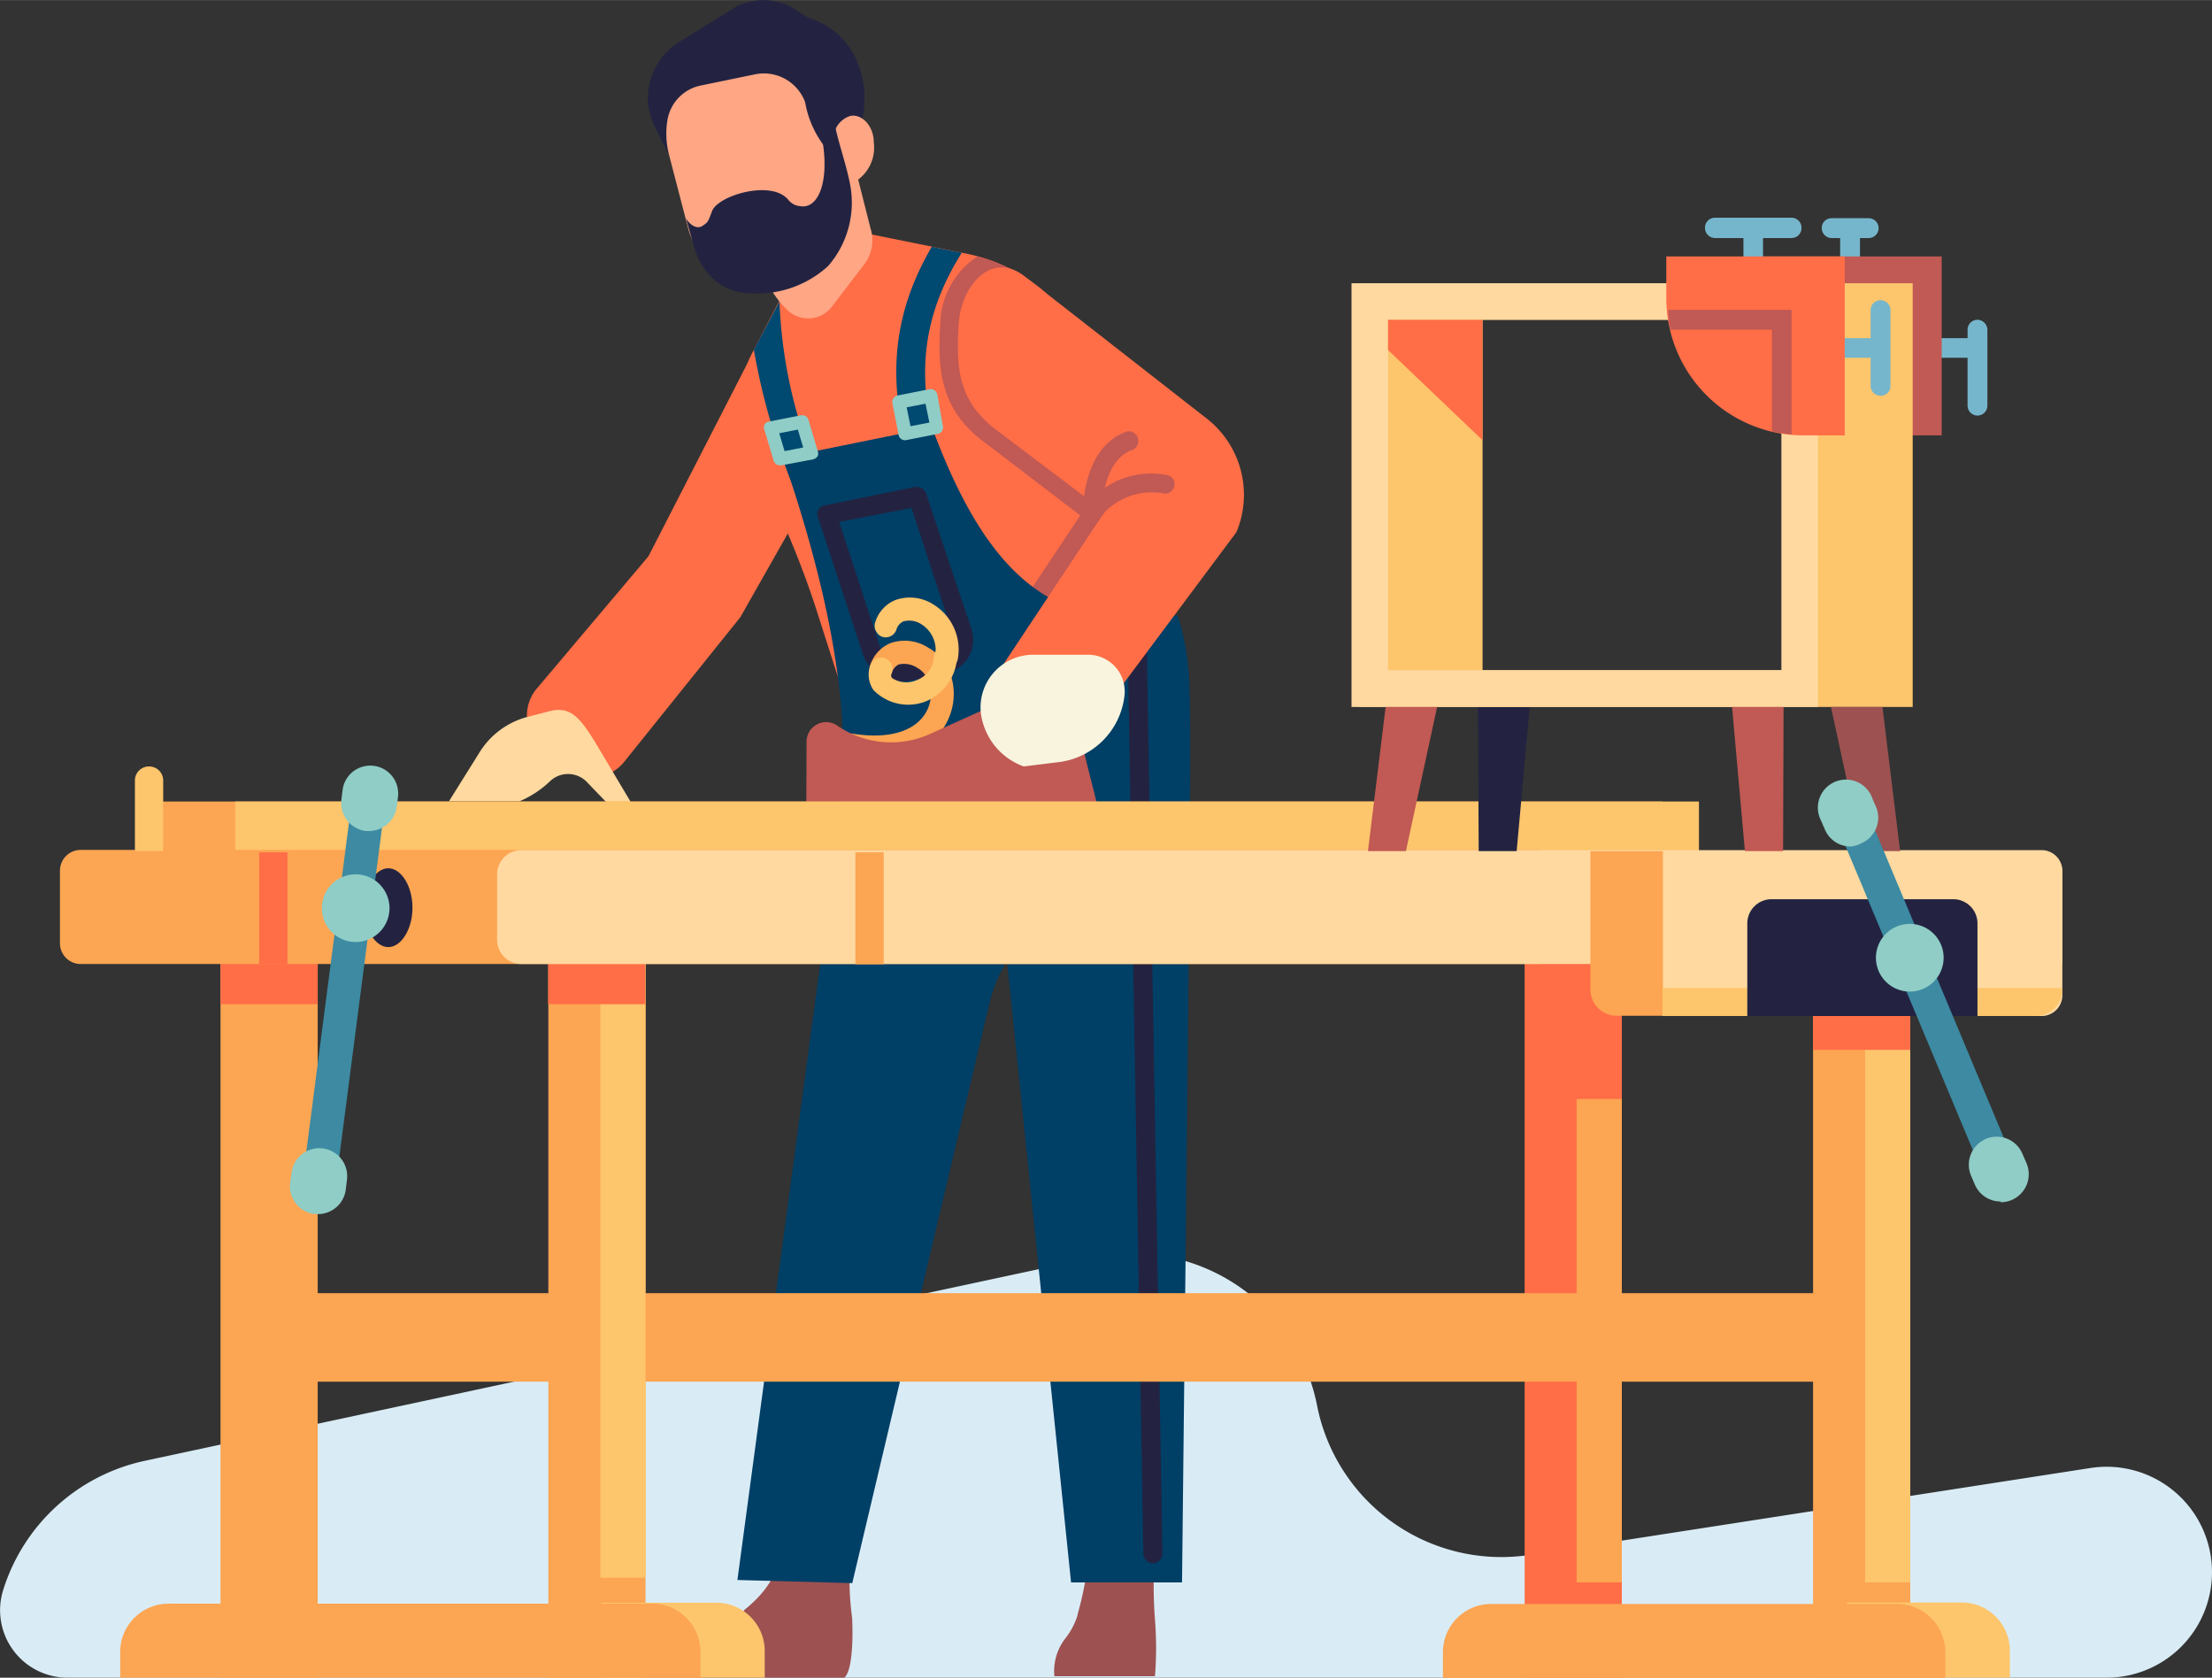 <?xml version="1.0"?>
<svg xmlns="http://www.w3.org/2000/svg" viewBox="0 0 91.49 69.37" width="422" height="320"><rect x="0" y="0" width="91.49" height="69.37" fill="#333333" stroke="none"/><defs><style>.cls-1{fill:#d9ecf6;}.cls-2{fill:#ff6e47;}.cls-3{fill:#9d5151;}.cls-4{fill:#003f66;}.cls-5{fill:#c15954;}.cls-6{fill:#004970;}.cls-7{fill:#232341;}.cls-8{fill:#ffa685;}.cls-9{fill:#ffd9a0;}.cls-10{fill:#8fcdc6;}.cls-11{fill:#fca552;}.cls-12{fill:#fdc56c;}.cls-13{fill:#f8f4de;}.cls-14{fill:#3d8aa2;}.cls-15{fill:#76b6cc;}</style></defs><g id="hobbies"><path class="cls-1" d="M86.46,60.7,63.29,64.29a7.77,7.77,0,0,1-8.82-6.2h0A7.79,7.79,0,0,0,45.19,52L6,60.4A7.86,7.86,0,0,0,.13,65.75h0a2.79,2.79,0,0,0,2.66,3.62H87.13A4.36,4.36,0,0,0,91.49,65h0A4.36,4.36,0,0,0,86.46,60.7Z"/><path class="cls-2" d="M32.5,11.93a2.83,2.83,0,0,1,2.58-1.49,2.43,2.43,0,0,1,2,3.69L30.62,25.52l-4.82,6a1.74,1.74,0,0,1-2.49.19l-.94-.83a1.74,1.74,0,0,1-.21-2.36L26.82,23Z"/><path class="cls-3" d="M47.75,66.68a19,19,0,0,1,0-2.24h0a1.78,1.78,0,0,0-1.42-1.85h0a1,1,0,0,0-1.26,1,13.07,13.07,0,0,1-.5,3.16l0,.07C46.25,68.73,47.34,68.78,47.75,66.68Z"/><path class="cls-3" d="M47.75,66.68c-.14.34-.31.86-.68.63s-.25-.87-1-1a2.08,2.08,0,0,0-1.49.44,3,3,0,0,1-.52,1,2.2,2.2,0,0,0-.45,1.56h4.16a14.7,14.7,0,0,0,0-2.34C47.77,66.93,47.76,66.81,47.75,66.68Z"/><path class="cls-3" d="M35.25,66.94a12.4,12.4,0,0,1-.06-2.86l.21-1.59-2.92.09c-.24.66.38,2.35-1.71,4C32,67.93,33.25,68.76,35.25,66.94Z"/><path class="cls-3" d="M35.25,66.94a5.1,5.1,0,0,1-2.72.54c-.84-.12-.87-.71-1.76-.88l-.15.12a7.06,7.06,0,0,1-2.22,1.09c-1.53.45-1.82,1-1.89,1.56h8.41c.29-.22.37-1.34.33-2.34Z"/><path class="cls-4" d="M48,35.74c-3.33.44-6.38,2.82-7.07,5.72l-5.68,24-4.75-.13,4.65-34.59a15.18,15.18,0,0,1,.67-2.88l12.67-2.38.34,1.36Z"/><path class="cls-2" d="M38.27,30.47a3.87,3.87,0,0,1-3.68-2.69l-.79-2.47a37.68,37.68,0,0,0-2.66-6.26,4.8,4.8,0,0,1,0-4.51l2.43-4.67a.93.93,0,0,1,1-.48l5.47,1.11a6.93,6.93,0,0,1,5.06,4.29L48.21,24a4.15,4.15,0,0,1-3.27,5.42Z"/><path class="cls-5" d="M38.89,13.4a3.42,3.42,0,0,1,1.54-2.8,6.89,6.89,0,0,1,4.69,4.19L48.21,24a4.15,4.15,0,0,1-3.27,5.42l-1.37.22-3.77-1,4.88-7.33-3.93-3C38.84,16.92,38.78,15.19,38.89,13.4Z"/><path class="cls-6" d="M39.62,21.41l-6.25.35-.14-.43c-.14-.41-.31-.88-.49-1.38a27.6,27.6,0,0,1-1.56-5.49l1.06-2a19.7,19.7,0,0,0,1.61,7.11c.12.35.25.68.35,1L38,20.32c-.92-3-1.73-6.25.54-10.12l1.24.25c-2.43,3.85-1.44,7-.46,10.13Z"/><path class="cls-4" d="M34.82,32.92c.4-4.8-1.12-10.14-2.43-14l6.16-1.25c2.5,6.76,5.49,8.43,10.16,7.78a10.37,10.37,0,0,1,.49,3.16c.07,2.05,0,8.59-.31,36.82H44.3L41.18,35.18Z"/><path class="cls-7" d="M47.69,64.64h0a.4.4,0,0,0,.39-.4L47.42,26a.41.41,0,0,0-.41-.39.38.38,0,0,0-.38.4l.66,38.24A.4.4,0,0,0,47.69,64.64Z"/><path class="cls-8" d="M32.41,6l-.22.08a2.3,2.3,0,0,0-1.54,3l1,2.4a4,4,0,0,0,.94,1.36h0a1.24,1.24,0,0,0,1.8-.14L35.69,11A1.65,1.65,0,0,0,36,9.42l-.73-2.89L34.39,6Z"/><path class="cls-7" d="M26.83,4.5a2.75,2.75,0,0,1,1.29-2.79C30.49.26,30.37.32,30.37.32a2.46,2.46,0,0,1,2.68.17,1.75,1.75,0,0,0,.46.26,3.25,3.25,0,0,1,1.76,1.41h0A4,4,0,0,1,35.65,5L35.4,6a1.75,1.75,0,0,1-1.83,1.32l-5.2-.43a2.27,2.27,0,0,0-.45,0l-.83-1.64a2.62,2.62,0,0,1-.26-.82Z"/><path class="cls-8" d="M34.45,6.45A4.19,4.19,0,0,1,33.3,4.22a1.82,1.82,0,0,0-2.07-1.15L29,3.53A1.75,1.75,0,0,0,27.6,5a3.48,3.48,0,0,0,.08,1.43l.78,3a2.73,2.73,0,0,0,3.22,2h0a4.29,4.29,0,0,0,3-2.41h0a2.16,2.16,0,0,0,.09-1.58Z"/><path class="cls-8" d="M34.83,7.72h0a1.65,1.65,0,0,0,1.31-1.84h0c0-.7-.53-1.21-1-1.08h0a1,1,0,0,0-.65,1.14l.13,1.49A.28.28,0,0,0,34.83,7.72Z"/><path class="cls-7" d="M34.51,5.06c.16.83.46,1.63.63,2.46A4,4,0,0,1,34.25,11a4.36,4.36,0,0,1-3.16,1.13,2.35,2.35,0,0,1-1.51-.53,2.8,2.8,0,0,1-.87-1.38l-.34-1.2c.13.24.44.48.68.32s.23-.16.4-.61c.23-.64,2.42-1.31,3.14-.49a.69.69,0,0,0,.5.28c.72.14,1.22-.93.93-2.7Z"/><path class="cls-9" d="M25.06,33.15l-.8-.83a1.08,1.08,0,0,0-1.53,0,4.22,4.22,0,0,1-1.24.81H18.57l1.25-2a3.33,3.33,0,0,1,2-1.49l.89-.23c.87-.23,1.26.24,1.89,1.25l1.5,2.52Z"/><path class="cls-2" d="M41,28.22l4.69-7.06-4.46-3.37c-1.54-1.16-1.7-2.45-1.58-4.35.09-1.68,1.4-3.09,2.75-2l7.52,5.87A4,4,0,0,1,51.14,22l-5.52,7.4Z"/><path class="cls-10" d="M37.17,18l-.26-1.33a.27.27,0,0,1,.22-.32l1.32-.26a.28.28,0,0,1,.32.22L39,17.62a.27.27,0,0,1-.22.32l-1.32.26h-.05A.27.27,0,0,1,37.17,18Zm1.11-1.31-.78.15.16.78.78-.15Z"/><path class="cls-10" d="M32,19.05l-.38-1.27a.31.31,0,0,1,0-.23.28.28,0,0,1,.18-.12l1.33-.26a.27.27,0,0,1,.31.19l.38,1.28a.29.29,0,0,1,0,.22.34.34,0,0,1-.18.13l-1.32.25h-.06A.27.27,0,0,1,32,19.05Zm1-1.29-.77.15.22.74.77-.15Z"/><path class="cls-7" d="M35.71,27.11l-1.87-5.7a.39.39,0,0,1,0-.32.36.36,0,0,1,.26-.19l3.75-.77a.41.41,0,0,1,.45.27L40.18,26a1.42,1.42,0,0,1-.12,1.17,1.51,1.51,0,0,1-1,.69l-1.51.3a1.24,1.24,0,0,1-.33,0A1.64,1.64,0,0,1,35.71,27.11Zm-1-5.53,1.73,5.29a.84.84,0,0,0,1,.56h0L39,27.12a.61.61,0,0,0,.43-.31.65.65,0,0,0,0-.53L37.7,21Z"/><path class="cls-5" d="M45.34,21.39a.39.39,0,0,0,.34-.2,2.71,2.71,0,0,1,2.38-.8.4.4,0,0,0,.5-.24.39.39,0,0,0-.25-.5A3.42,3.42,0,0,0,45,20.79a.39.39,0,0,0,.14.54A.36.36,0,0,0,45.34,21.39Z"/><path class="cls-5" d="M45.2,21.18a.39.39,0,0,0,.39-.36c.09-.85.38-1.93,1.27-2.23a.4.4,0,0,0-.26-.75c-1,.35-1.63,1.36-1.79,2.9a.4.4,0,0,0,.35.44Z"/><path class="cls-11" d="M35.17,30.32c3.67.62,3.81-2.14,2.78-2.7a1,1,0,0,0-.77-.15.54.54,0,0,0-.29.34.47.47,0,0,1-.9-.29,1.47,1.47,0,0,1,.84-.93,1.79,1.79,0,0,1,1.58.2c1.27.69,1.57,2.89-.21,4.16A2.72,2.72,0,0,1,35.17,30.32Z"/><path class="cls-12" d="M36.26,26.14a.45.45,0,0,1-.06-.41,1.44,1.44,0,0,1,.83-.92,1.8,1.8,0,0,1,1.59.19,2.19,2.19,0,0,1,1,2.22.47.47,0,1,1-.94-.12,1.26,1.26,0,0,0-.54-1.27.93.93,0,0,0-.77-.14.53.53,0,0,0-.29.33.47.47,0,0,1-.59.31A.45.45,0,0,1,36.26,26.14Z"/><path class="cls-12" d="M36.12,28.52a1.13,1.13,0,0,1-.13-1,.48.48,0,0,1,.6-.31.47.47,0,0,1,.3.6.2.2,0,0,0,0,.22,1.07,1.07,0,0,0,1,.1,1.1,1.1,0,0,0,.74-1,.48.48,0,0,1,.53-.42.47.47,0,0,1,.42.52A2.09,2.09,0,0,1,38.29,29a2,2,0,0,1-2-.32A1.46,1.46,0,0,1,36.12,28.52Z"/><path class="cls-5" d="M33.35,33.15h12l-.66-2.63a1.92,1.92,0,0,0-1.86-1.45H41.29l-2.81,1.27A3.91,3.91,0,0,1,34.63,30h0a.81.81,0,0,0-1.27.66Z"/><path class="cls-13" d="M42.34,31.69l1.46-.18a3.12,3.12,0,0,0,2.71-2.75h0A1.52,1.52,0,0,0,45,27.07H42.75a2.18,2.18,0,0,0-2.18,2.43A2.72,2.72,0,0,0,42.34,31.69Z"/><rect class="cls-2" x="49.16" y="51.45" width="31.82" height="4.02" transform="translate(118.53 -11.61) rotate(90)"/><rect class="cls-11" x="56.15" y="54.5" width="19.99" height="1.87" transform="translate(121.58 -10.71) rotate(90)"/><rect class="cls-11" x="-4.78" y="51.45" width="31.82" height="4.02" transform="translate(64.59 42.33) rotate(90)"/><rect class="cls-2" x="9.12" y="38.86" width="4.02" height="2.65" transform="translate(22.26 80.38) rotate(180)"/><rect class="cls-11" x="11.13" y="53.46" width="65.87" height="3.66" transform="translate(88.13 110.59) rotate(180)"/><rect class="cls-11" x="8.78" y="51.45" width="31.82" height="4.02" transform="translate(78.15 28.78) rotate(90)"/><rect class="cls-12" x="11.92" y="50.46" width="27.69" height="1.87" transform="translate(77.16 25.63) rotate(90)"/><rect class="cls-2" x="22.68" y="38.86" width="4.02" height="2.65" transform="translate(49.37 80.38) rotate(180)"/><path class="cls-12" d="M28.75,64.45h1.06a0,0,0,0,1,0,0v6.74a0,0,0,0,1,0,0H26.71a0,0,0,0,1,0,0V66.5A2,2,0,0,1,28.75,64.45Z" transform="translate(96.08 39.56) rotate(90)"/><path class="cls-11" d="M17.44,55.8H18.5a0,0,0,0,1,0,0v24a0,0,0,0,1,0,0H17.44a2,2,0,0,1-2-2V57.85A2,2,0,0,1,17.44,55.8Z" transform="translate(84.77 50.87) rotate(90)"/><rect class="cls-11" x="61.74" y="52.11" width="30.51" height="4.02" transform="translate(131.12 -22.88) rotate(90)"/><rect class="cls-12" x="64.79" y="51.21" width="26.57" height="1.87" transform="translate(130.22 -25.93) rotate(90)"/><rect class="cls-2" x="74.99" y="38.86" width="4.02" height="4.54" transform="translate(154 82.27) rotate(180)"/><path class="cls-12" d="M80.25,64.45h1.06a0,0,0,0,1,0,0v6.74a0,0,0,0,1,0,0H78.2a0,0,0,0,1,0,0V66.5A2,2,0,0,1,80.25,64.45Z" transform="translate(147.58 -11.94) rotate(90)"/><path class="cls-11" d="M70.57,57.43h1.06a0,0,0,0,1,0,0V78.21a0,0,0,0,1,0,0H70.57a2,2,0,0,1-2-2V59.48A2,2,0,0,1,70.57,57.43Z" transform="translate(137.89 -2.25) rotate(90)"/><rect class="cls-11" x="6.51" y="33.15" width="62.26" height="2.04" transform="translate(75.27 68.33) rotate(180)"/><rect class="cls-12" x="9.74" y="33.15" width="60.54" height="2.04" transform="translate(80.01 68.33) rotate(180)"/><path class="cls-11" d="M2.48,35.19H62.85a.86.86,0,0,1,.86.86v3a.86.86,0,0,1-.86.86H2.48a0,0,0,0,1,0,0V35.19A0,0,0,0,1,2.48,35.19Z" transform="translate(66.19 75.05) rotate(180)"/><path class="cls-9" d="M20.6,35.19H84.34a1,1,0,0,1,1,1V38.9a1,1,0,0,1-1,1H21.45A.86.86,0,0,1,20.6,39V35.19A0,0,0,0,1,20.6,35.19Z" transform="translate(105.9 75.05) rotate(180)"/><path class="cls-9" d="M69.62,35.19H85.3a0,0,0,0,1,0,0V42a0,0,0,0,1,0,0H69.62a.86.86,0,0,1-.86-.86V36A.86.86,0,0,1,69.62,35.19Z" transform="translate(154.06 77.2) rotate(180)"/><path class="cls-12" d="M6.17,31.69h0a.58.58,0,0,1,.58.58v2.92H5.58V32.27A.58.58,0,0,1,6.17,31.69Z"/><path class="cls-11" d="M65.78,35.19h3a0,0,0,0,1,0,0V42a0,0,0,0,1,0,0H66.87a1.09,1.09,0,0,1-1.09-1.09V35.19A0,0,0,0,1,65.78,35.19Z"/><path class="cls-12" d="M69.88,40.84H85.3a0,0,0,0,1,0,0V42a0,0,0,0,1,0,0H68.76a0,0,0,0,1,0,0V42A1.11,1.11,0,0,1,69.88,40.84Z" transform="translate(154.06 82.85) rotate(180)"/><rect class="cls-2" x="10.73" y="35.23" width="1.17" height="4.63" transform="translate(22.62 75.1) rotate(180)"/><rect class="cls-11" x="35.38" y="35.23" width="1.17" height="4.63" transform="translate(71.93 75.1) rotate(180)"/><path class="cls-7" d="M72.28,37.17h9.51a0,0,0,0,1,0,0V41a1,1,0,0,1-1,1H73.27a1,1,0,0,1-1-1V37.17A0,0,0,0,1,72.28,37.17Z" transform="translate(154.06 79.18) rotate(180)"/><path class="cls-7" d="M15.06,37.53c0,.9.47,1.63,1,1.63s1-.73,1-1.63-.47-1.63-1-1.63S15.06,36.63,15.06,37.53Z"/><path class="cls-14" d="M13.24,49.31h-.09a.68.68,0,0,1-.6-.77l2-15.42a.69.69,0,1,1,1.37.18l-2,15.42A.68.68,0,0,1,13.24,49.31Z"/><path class="cls-10" d="M15.27,34.36h-.15a1.17,1.17,0,0,1-1-1.3l.05-.4a1.15,1.15,0,0,1,2.29.3l-.05.4A1.16,1.16,0,0,1,15.27,34.36Z"/><path class="cls-10" d="M13.18,50.2H13a1.16,1.16,0,0,1-1-1.3l.06-.42a1.15,1.15,0,1,1,2.29.3l-.05.42A1.16,1.16,0,0,1,13.18,50.2Z"/><path class="cls-10" d="M13.31,37.55a1.4,1.4,0,1,1,1.4,1.4A1.4,1.4,0,0,1,13.31,37.55Z"/><polygon class="cls-15" points="81.79 14.79 76.11 14.79 76.11 9.43 76.93 9.43 76.93 13.98 81.79 13.98 81.79 14.79"/><path class="cls-5" d="M72.93,10.6h7.38a0,0,0,0,1,0,0V18a0,0,0,0,1,0,0H78.6a5.67,5.67,0,0,1-5.67-5.67V10.6A0,0,0,0,1,72.93,10.6Z"/><path class="cls-15" d="M77.29,9.84H75.75a.41.41,0,0,1-.4-.41.4.4,0,0,1,.4-.41h1.54a.41.41,0,0,1,.41.41A.41.41,0,0,1,77.29,9.84Z"/><path class="cls-15" d="M81.79,17.18a.41.41,0,0,1-.41-.41V13.63a.41.41,0,0,1,.41-.41.42.42,0,0,1,.41.41v3.14A.41.41,0,0,1,81.79,17.18Z"/><polygon class="cls-7" points="61.16 35.19 62.73 35.19 63.27 29.23 61.13 29.23 61.16 35.19"/><path class="cls-12" d="M79.11,29.23H56.21V11.71h22.9ZM61.32,27.71H74V13.22H61.32Z"/><path class="cls-9" d="M75.19,29.23H55.9V11.71H75.19ZM57.41,27.71H73.68V13.22H57.41Z"/><polygon class="cls-5" points="73.75 35.19 72.17 35.19 71.64 29.23 73.77 29.23 73.75 35.19"/><polygon class="cls-3" points="78.59 35.19 77.02 35.19 75.73 29.23 77.86 29.23 78.59 35.19"/><polygon class="cls-5" points="56.58 35.19 58.15 35.19 59.44 29.23 57.31 29.23 56.58 35.19"/><polygon class="cls-2" points="61.32 18.2 57.41 14.47 57.41 13.22 61.32 13.22 61.32 18.2"/><polygon class="cls-15" points="77.78 14.79 72.11 14.79 72.11 9.43 72.92 9.43 72.92 13.98 77.78 13.98 77.78 14.79"/><path class="cls-2" d="M68.92,10.6H76.3a0,0,0,0,1,0,0V18a0,0,0,0,1,0,0H74.59a5.67,5.67,0,0,1-5.67-5.67V10.6A0,0,0,0,1,68.92,10.6Z"/><path class="cls-5" d="M69.08,13.63h4.21v4.2a6.85,6.85,0,0,0,.81.13V12.81H69A5.6,5.6,0,0,0,69.08,13.63Z"/><path class="cls-15" d="M74.1,9.84H70.93a.42.42,0,0,1-.41-.41A.41.41,0,0,1,70.93,9H74.1a.41.41,0,0,1,.41.41A.41.41,0,0,1,74.1,9.84Z"/><path class="cls-15" d="M77.78,16.36a.41.41,0,0,1-.41-.4V12.82a.41.41,0,0,1,.41-.41.41.41,0,0,1,.41.41V16A.4.4,0,0,1,77.78,16.36Z"/><path class="cls-14" d="M82.59,48.82a.69.69,0,0,1-.64-.43l-6-14.32a.69.69,0,1,1,1.27-.54l6,14.33a.69.69,0,0,1-.37.9A.66.66,0,0,1,82.59,48.82Z"/><path class="cls-10" d="M76.54,35a1.15,1.15,0,0,1-1.06-.7l-.16-.37a1.16,1.16,0,1,1,2.13-.9l.16.37A1.15,1.15,0,0,1,77,34.86,1.17,1.17,0,0,1,76.54,35Z"/><path class="cls-10" d="M82.75,49.68A1.16,1.16,0,0,1,81.69,49l-.17-.4a1.16,1.16,0,0,1,.62-1.51,1.15,1.15,0,0,1,1.51.62l.17.39a1.16,1.16,0,0,1-1.07,1.61Z"/><path class="cls-10" d="M77.59,39.59A1.4,1.4,0,1,1,79,41,1.4,1.4,0,0,1,77.59,39.59Z"/></g></svg>
